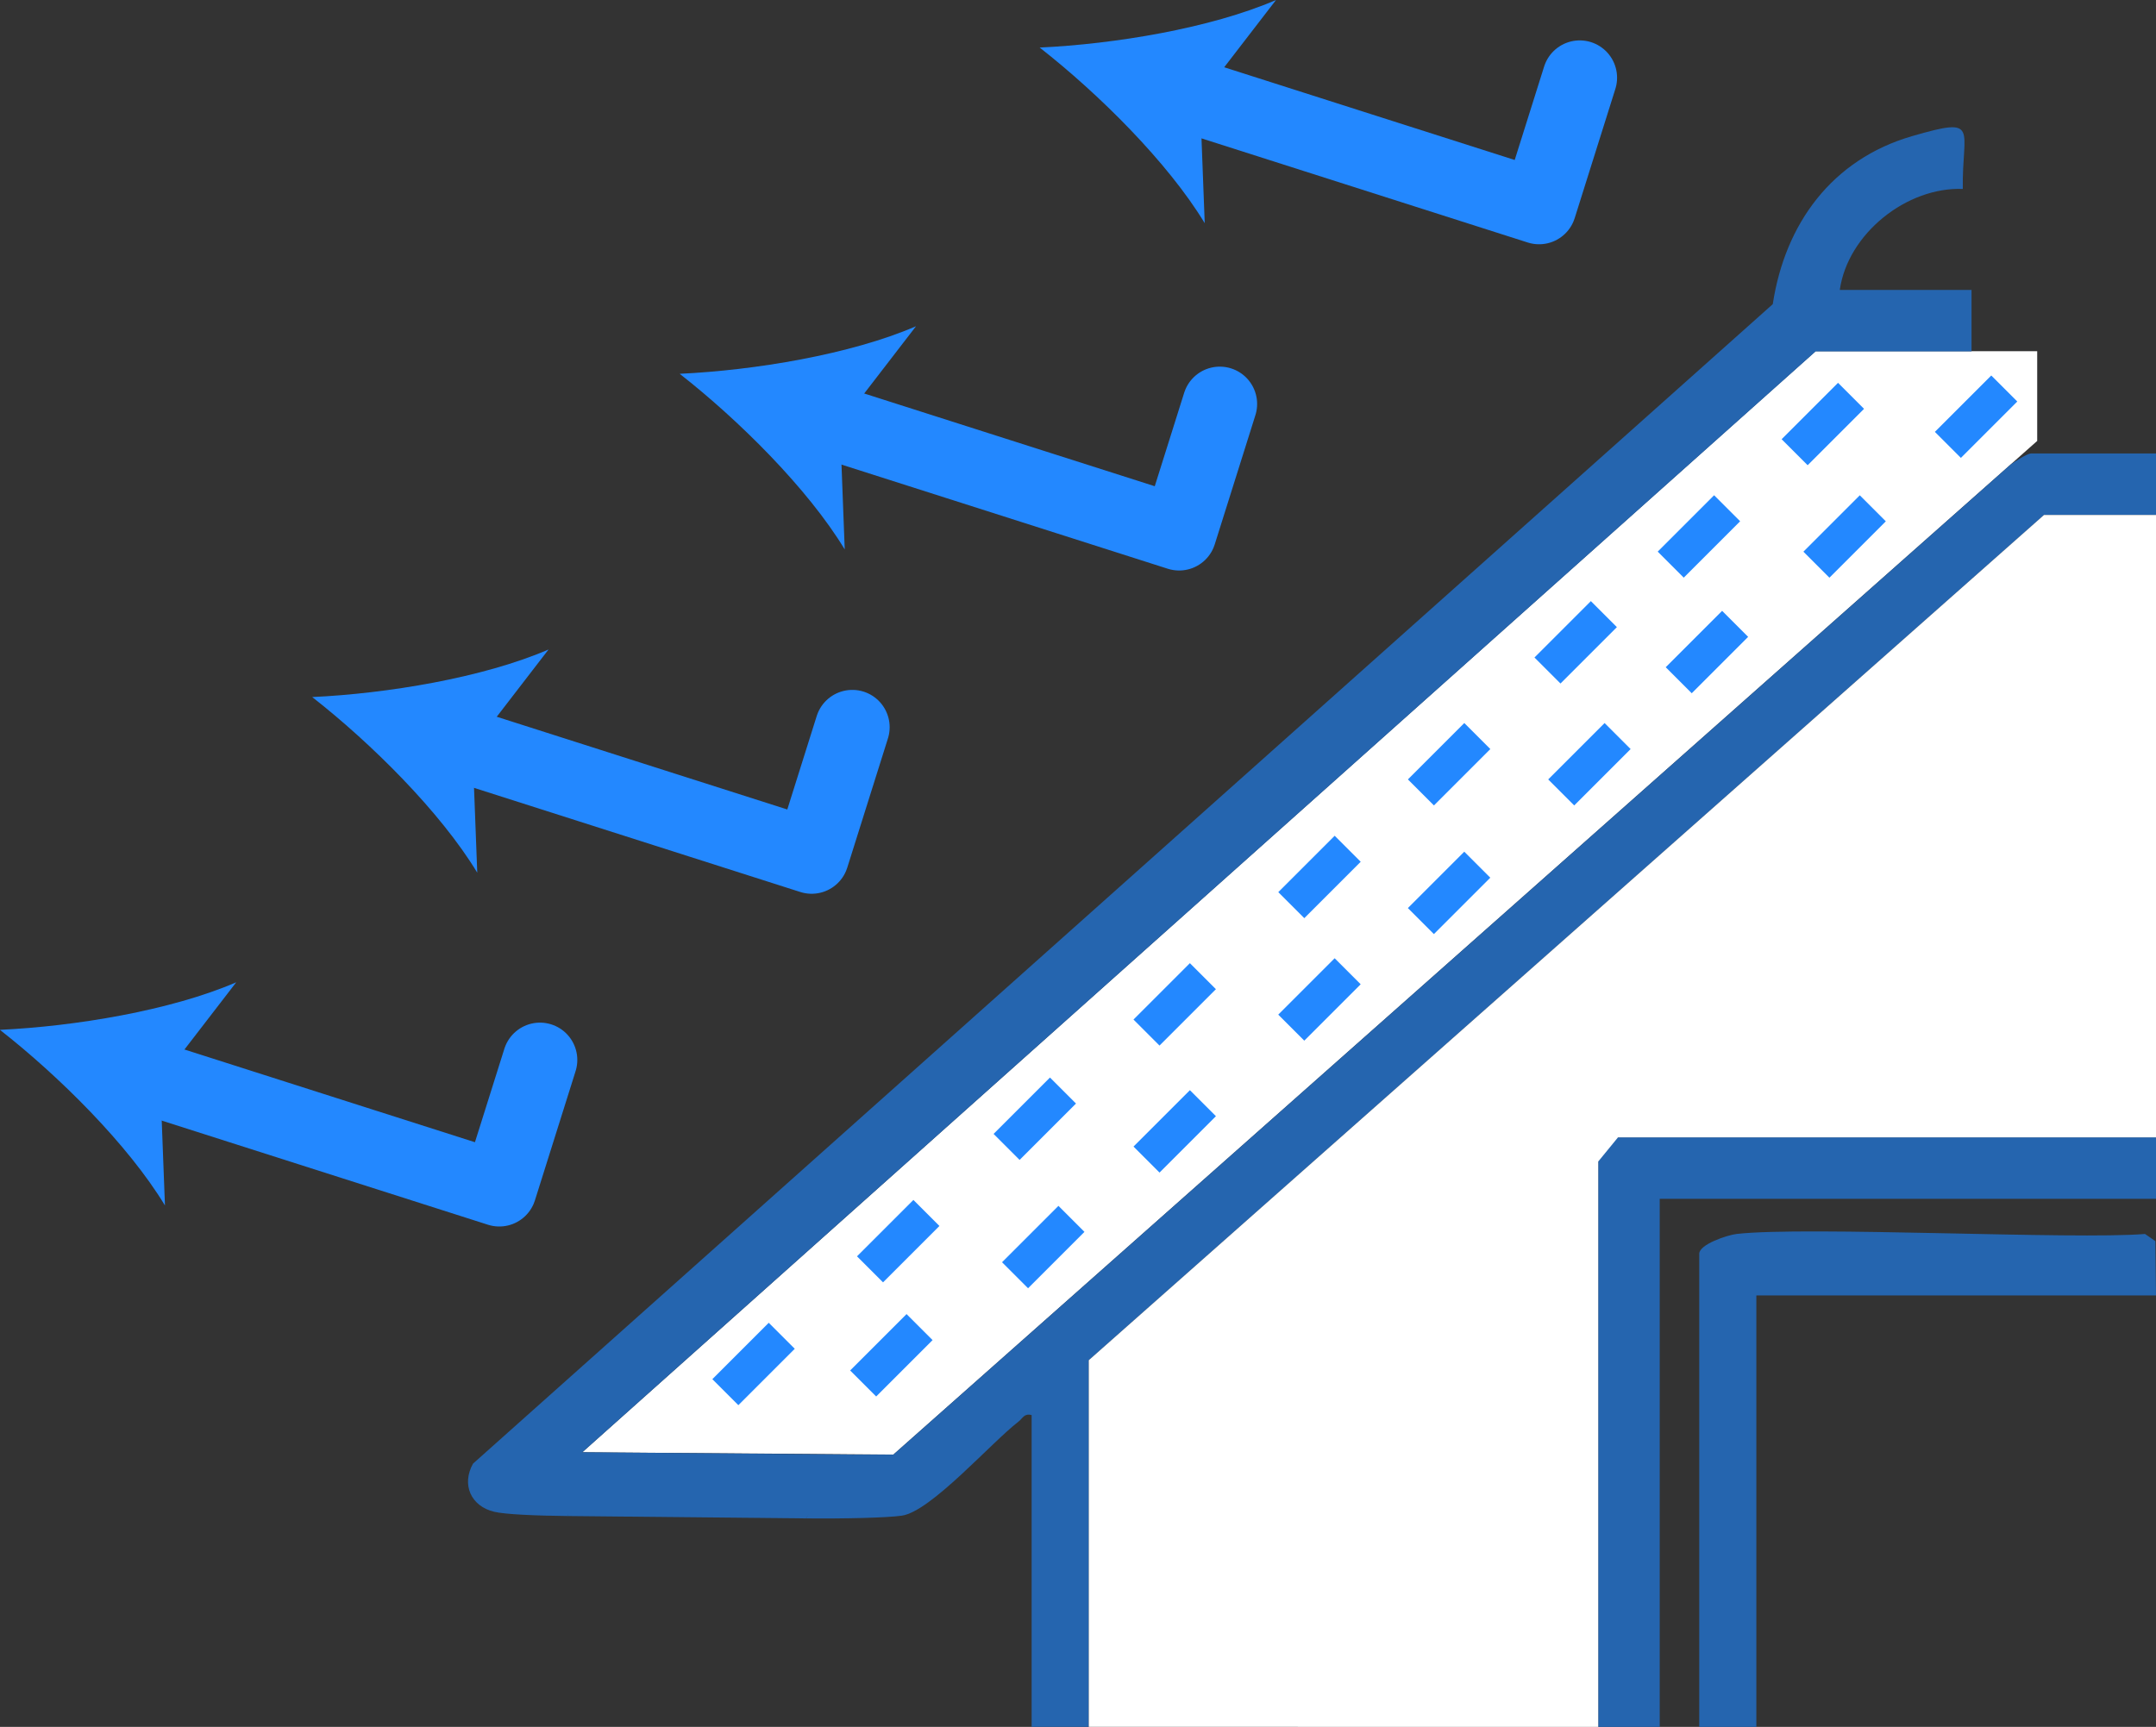 <?xml version="1.0" encoding="UTF-8"?>
<svg id="Calque_1" data-name="Calque 1" xmlns="http://www.w3.org/2000/svg" viewBox="0 0 490.91 393.29">
  <rect x="0" y="0" width="490.91" height="393.29" fill="#333333" stroke="none"/>
  <defs>
    <style>
      .cls-1 {
        fill: #fff;
      }

      .cls-2 {
        fill: #2388ff;
      }

      .cls-3 {
        fill: #2565af;
      }

      .cls-4 {
        fill: none;
        stroke: #2388ff;
        stroke-linecap: round;
        stroke-linejoin: round;
        stroke-width: 17px;
      }
    </style>
  </defs>
  <polygon class="cls-1" points="132.59 330.74 203.41 331.28 463.86 100.42 463.86 79.98 413.41 79.98 132.59 330.74"/>
  <path class="cls-3" d="M183.53,345.81c8.89.09,18.47-.15,21.79-.62,6.62-.94,20.31-16.58,26.58-21.42,1-.77,1.27-1.94,3-1.49v71s13.01,0,13.01,0v-83.5l217.5-192.5h25.5v-14h-28.5c-.75,0-3.65,1.81-4.54,2.46l-254.46,225.54h-9.04c-4.5,4.21-7.84,9.2-10.84,14.53Z"/>
  <path class="cls-3" d="M413.41,80.03h35.5v-14h-30c1.82-12.81,15.23-23.48,28.01-23-.22-13.81,4.1-16.57-11.54-12.03-18.22,5.29-28.93,19.9-31.73,38.27L107.7,333.34c-2.66,4.79-.48,9.69,4.82,10.96,2.47.59,9.34.89,16.69.97,3-5.34,3.38-14.53,3.38-14.53L413.41,80.03Z"/>
  <path class="cls-3" d="M490.91,259.03v14h-113v120.26h-14v-128.76c0-.7,4.05-5.5,4.5-5.5h122.5Z"/>
  <path class="cls-3" d="M490.91,295.03h-91v98.26h-13v-107.76c0-2.13,6.41-4.26,8.5-4.5,15.82-1.81,76.82,1.34,93,0l2.36,1.64.14,12.36Z"/>
  <rect class="cls-2" x="167.39" y="301.56" width="8.38" height="18.16" transform="translate(269.91 -30.34) rotate(45)"/>
  <rect class="cls-2" x="200.33" y="273.59" width="8.38" height="18.16" transform="translate(259.78 -61.83) rotate(45)"/>
  <rect class="cls-2" x="231.42" y="245.71" width="8.38" height="18.16" transform="translate(249.18 -91.98) rotate(45)"/>
  <rect class="cls-2" x="263.29" y="219.66" width="8.38" height="18.16" transform="translate(240.08 -122.14) rotate(45)"/>
  <rect class="cls-2" x="296.25" y="190.65" width="8.38" height="18.16" transform="translate(229.23 -153.95) rotate(45)"/>
  <rect class="cls-2" x="325.76" y="164.97" width="8.38" height="18.16" transform="translate(219.72 -182.33) rotate(45)"/>
  <rect class="cls-2" x="354.58" y="137.2" width="8.38" height="18.16" transform="translate(208.52 -210.84) rotate(45)"/>
  <rect class="cls-2" x="382.64" y="113.1" width="8.38" height="18.16" transform="translate(199.7 -237.75) rotate(45)"/>
  <rect class="cls-2" x="410.86" y="87.49" width="8.38" height="18.16" transform="translate(189.85 -265.2) rotate(45)"/>
  <rect class="cls-2" x="445.75" y="85.82" width="8.38" height="18.16" transform="translate(198.89 -290.36) rotate(45)"/>
  <rect class="cls-2" x="415.82" y="113.1" width="8.38" height="18.16" transform="translate(209.41 -261.2) rotate(45)"/>
  <rect class="cls-2" x="384.47" y="139.42" width="8.38" height="18.16" transform="translate(218.84 -231.33) rotate(45)"/>
  <rect class="cls-2" x="357.71" y="164.97" width="8.38" height="18.16" transform="translate(229.07 -204.92) rotate(45)"/>
  <rect class="cls-2" x="325.76" y="194.27" width="8.38" height="18.16" transform="translate(240.43 -173.75) rotate(45)"/>
  <rect class="cls-2" x="296.25" y="218.55" width="8.38" height="18.16" transform="translate(248.95 -145.78) rotate(45)"/>
  <rect class="cls-2" x="263.29" y="248.59" width="8.38" height="18.16" transform="translate(260.54 -113.67) rotate(45)"/>
  <rect class="cls-2" x="233.35" y="274.93" width="8.38" height="18.16" transform="translate(270.4 -84.78) rotate(45)"/>
  <rect class="cls-2" x="198.77" y="299.58" width="8.38" height="18.16" transform="translate(277.7 -53.11) rotate(45)"/>
  <polygon class="cls-3" points="194.37 331.28 132.59 330.74 129.21 345.27 183.53 345.81 194.37 331.28"/>
  <polygon class="cls-1" points="247.91 393.28 363.91 393.29 363.91 264.53 368.41 259.03 490.91 259.03 490.91 117.28 465.41 117.28 247.91 309.78 247.91 393.28"/>
  <g>
    <path class="cls-4" d="M122.95,241.4l-9.26,29.43c-27.15-8.67-54.29-17.33-81.44-26"/>
    <path class="cls-2" d="M0,234.54c16.97-.79,38.87-4.38,53.79-10.83l-17.31,22.48,1.08,28.35c-8.42-13.9-24.19-29.52-37.57-39.99Z"/>
  </g>
  <g>
    <path class="cls-4" d="M194.07,165.62l-9.26,29.43c-27.15-8.67-54.29-17.33-81.44-26"/>
    <path class="cls-2" d="M71.11,158.75c16.97-.79,38.87-4.38,53.79-10.83l-17.31,22.48,1.08,28.35c-8.42-13.9-24.19-29.52-37.57-39.99Z"/>
  </g>
  <g>
    <path class="cls-4" d="M277.74,92l-9.26,29.43c-27.15-8.67-54.29-17.33-81.44-26"/>
    <path class="cls-2" d="M154.78,85.13c16.97-.79,38.87-4.38,53.79-10.83l-17.31,22.48,1.08,28.35c-8.42-13.9-24.19-29.52-37.57-39.99Z"/>
  </g>
  <g>
    <path class="cls-4" d="M359.7,17.7l-9.26,29.43c-27.15-8.67-54.29-17.33-81.44-26"/>
    <path class="cls-2" d="M236.75,10.83c16.97-.79,38.87-4.38,53.79-10.83l-17.31,22.48,1.08,28.35c-8.42-13.9-24.19-29.52-37.57-39.99Z"/>
  </g>
</svg>
